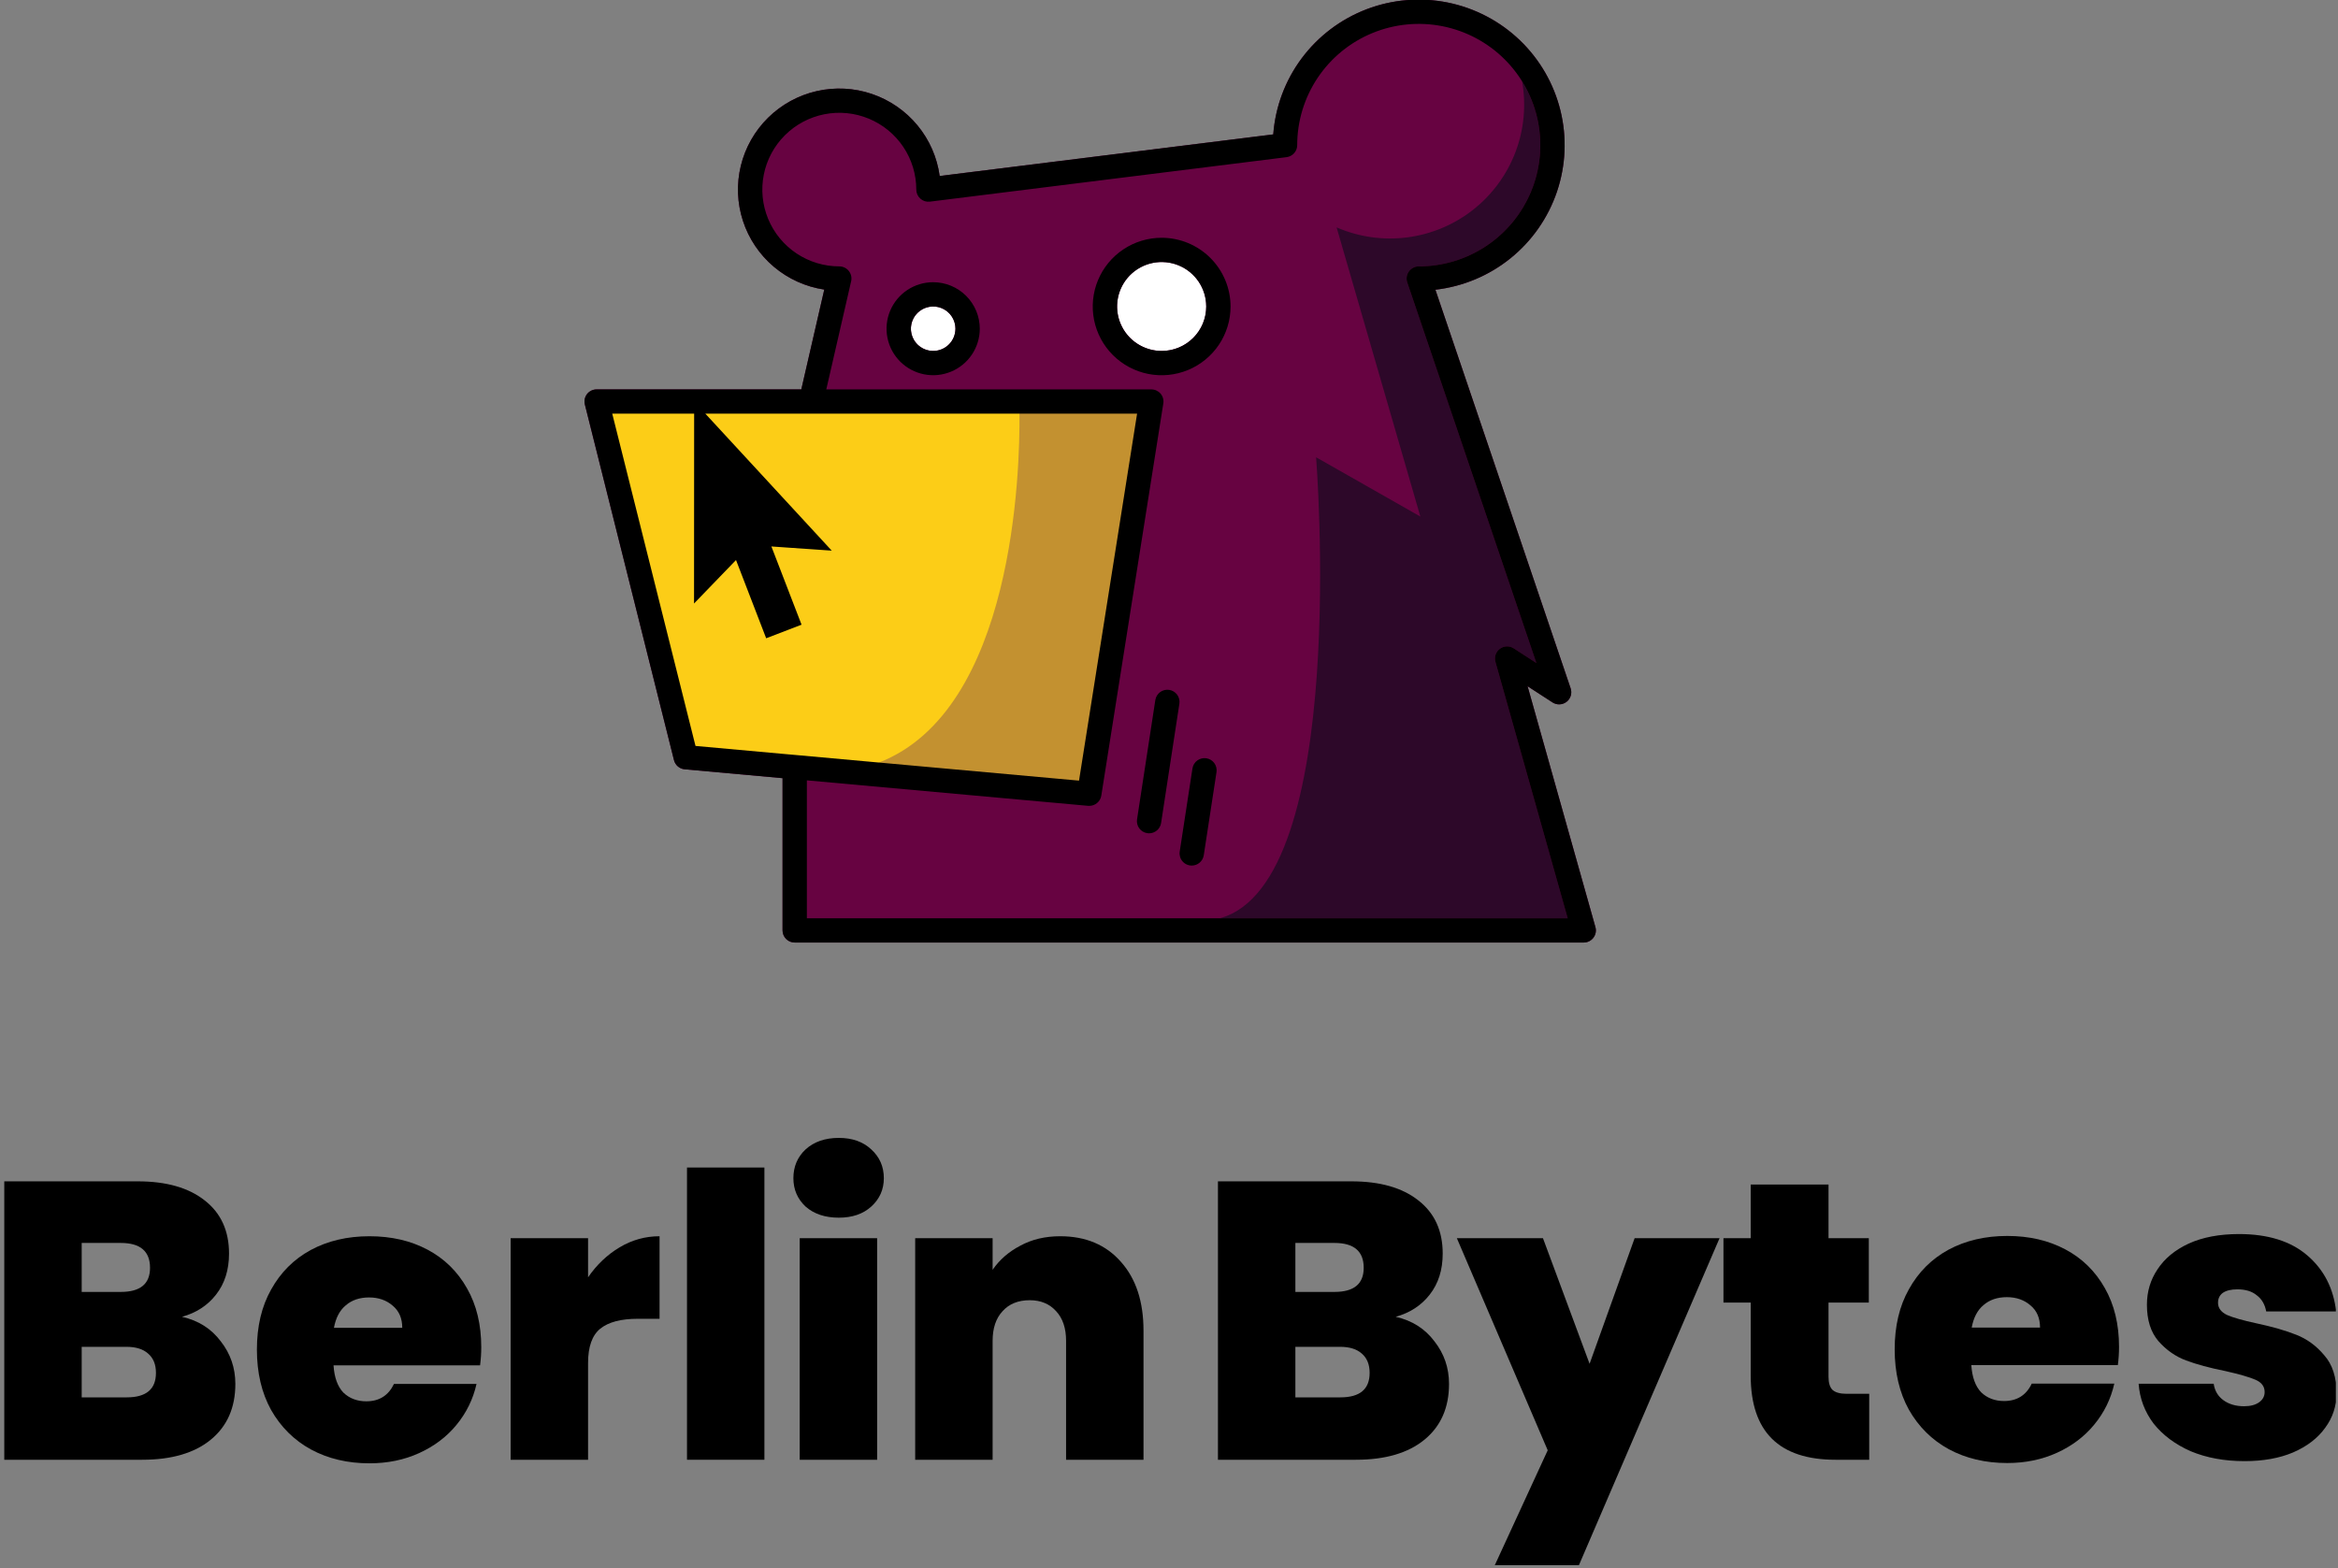 <svg width="547" height="367" viewBox="0 0 547 367" fill="none" xmlns="http://www.w3.org/2000/svg">
<rect x="0" y="0" width="547" height="367" fill="#808080" stroke="none"/>
<g clip-path="url(#clip0_368_3021)">
<path fill-rule="evenodd" clip-rule="evenodd" d="M357.395 160.589L373.264 216.954C373.385 217.375 373.406 217.819 373.324 218.25C373.242 218.681 373.06 219.087 372.792 219.435C372.527 219.784 372.184 220.068 371.791 220.264C371.397 220.459 370.964 220.562 370.524 220.562H185.93C185.176 220.561 184.452 220.262 183.919 219.73C183.385 219.198 183.085 218.476 183.085 217.723V182.099L160.191 180.023C159.604 179.971 159.047 179.737 158.598 179.355C158.15 178.973 157.832 178.461 157.688 177.89L136.835 94.644C136.729 94.226 136.72 93.789 136.809 93.367C136.898 92.945 137.082 92.549 137.348 92.21C137.614 91.87 137.955 91.595 138.343 91.407C138.732 91.219 139.159 91.122 139.591 91.124H187.475L192.848 67.764C188.495 67.114 184.409 65.266 181.048 62.43C177.687 59.593 175.185 55.878 173.821 51.702C172.457 47.526 172.285 43.054 173.325 38.786C174.365 34.518 176.576 30.624 179.709 27.539C182.843 24.454 186.775 22.3 191.066 21.32C195.357 20.339 199.837 20.57 204.004 21.986C208.171 23.403 211.86 25.949 214.659 29.34C217.457 32.73 219.254 36.831 219.847 41.183L297.893 31.45C298.372 25.005 300.678 18.83 304.543 13.644C308.409 8.459 313.673 4.478 319.721 2.166C325.769 -0.145 332.352 -0.692 338.7 0.59C345.048 1.871 350.9 4.929 355.571 9.405C360.243 13.881 363.541 19.591 365.082 25.868C366.622 32.145 366.34 38.729 364.27 44.852C362.199 50.975 358.425 56.384 353.389 60.447C348.352 64.51 342.261 67.059 335.826 67.797L367.467 161.076C367.657 161.635 367.668 162.239 367.498 162.804C367.328 163.368 366.986 163.867 366.519 164.229C366.053 164.591 365.485 164.799 364.894 164.824C364.303 164.849 363.72 164.691 363.224 164.37L357.395 160.589ZM162.72 174.556L183.215 176.414L186.044 176.665L205.629 178.442H205.637L252.448 182.676L266.033 96.802H165.02L194.596 128.857L190.775 128.589L185.1 128.2L180.475 127.876L184.686 138.794V138.802L187.263 145.485L187.263 145.487L187.531 146.185L187.23 146.299L187.231 146.296L179.255 149.362L172.199 131.055L162.378 141.227L162.403 96.802H143.241L162.72 174.556Z" fill="#670341"/>
<path d="M269.709 93.491H139.952L160.511 176.768L254.662 185.855L269.709 93.491Z" fill="#FCCD17"/>
<path d="M282.211 71.719C282.21 73.776 281.598 75.787 280.452 77.497C279.307 79.207 277.678 80.54 275.773 81.327C273.868 82.114 271.772 82.32 269.75 81.918C267.728 81.516 265.87 80.526 264.412 79.071C262.954 77.617 261.961 75.763 261.559 73.746C261.156 71.728 261.363 69.637 262.151 67.736C262.94 65.835 264.276 64.211 265.99 63.067C267.704 61.924 269.719 61.313 271.781 61.312C273.151 61.312 274.507 61.581 275.773 62.103C277.039 62.626 278.189 63.393 279.157 64.359C280.126 65.326 280.894 66.473 281.418 67.736C281.942 68.999 282.212 70.352 282.211 71.719Z" fill="white"/>
<path d="M223.539 76.934C223.537 77.962 223.23 78.966 222.656 79.82C222.083 80.674 221.268 81.34 220.316 81.732C219.364 82.124 218.316 82.226 217.306 82.024C216.295 81.823 215.368 81.327 214.64 80.6C213.912 79.872 213.416 78.946 213.216 77.937C213.015 76.929 213.119 75.884 213.514 74.934C213.908 73.985 214.576 73.173 215.433 72.602C216.29 72.031 217.297 71.727 218.328 71.727C219.013 71.727 219.691 71.861 220.324 72.123C220.956 72.385 221.531 72.769 222.015 73.252C222.499 73.736 222.883 74.31 223.144 74.942C223.406 75.574 223.54 76.251 223.539 76.934Z" fill="white"/>
<path d="M268.84 195.002C268.695 195.002 268.55 194.991 268.407 194.969C267.661 194.855 266.991 194.45 266.544 193.844C266.097 193.237 265.91 192.478 266.024 191.734L270.305 163.798C270.423 163.058 270.83 162.394 271.437 161.952C272.044 161.51 272.802 161.326 273.545 161.439C274.288 161.552 274.955 161.954 275.402 162.557C275.849 163.16 276.039 163.914 275.93 164.656L271.65 192.591C271.547 193.262 271.207 193.873 270.692 194.315C270.176 194.757 269.52 195.001 268.84 195.002Z" fill="black"/>
<path d="M278.822 202.552C278.412 202.552 278.007 202.464 277.634 202.293C277.261 202.123 276.929 201.874 276.662 201.563C276.394 201.253 276.197 200.888 276.084 200.495C275.971 200.102 275.944 199.688 276.006 199.284L278.991 179.8C279.11 179.06 279.517 178.396 280.124 177.954C280.731 177.512 281.489 177.328 282.232 177.441C282.974 177.554 283.642 177.956 284.089 178.559C284.536 179.162 284.726 179.916 284.617 180.658L281.632 200.142C281.529 200.812 281.189 201.423 280.674 201.865C280.159 202.307 279.502 202.551 278.822 202.552Z" fill="black"/>
<path d="M285.385 214.886H366.776L349.866 154.871C349.709 154.315 349.726 153.724 349.914 153.178C350.103 152.632 350.454 152.156 350.92 151.814C351.386 151.473 351.946 151.281 352.525 151.264C353.103 151.248 353.673 151.408 354.158 151.723L359.451 155.155L329.241 66.093C329.095 65.665 329.053 65.21 329.119 64.763C329.185 64.317 329.357 63.893 329.62 63.526C329.883 63.158 330.23 62.859 330.632 62.653C331.034 62.446 331.479 62.338 331.932 62.337C336.997 62.339 341.971 60.99 346.339 58.431C350.707 55.871 354.31 52.194 356.776 47.778C359.241 43.363 360.479 38.371 360.362 33.318C360.245 28.266 358.777 23.336 356.11 19.039C357.101 24.611 356.56 30.347 354.543 35.637C352.526 40.926 349.11 45.571 344.657 49.077C340.205 52.583 334.883 54.819 329.258 55.548C323.633 56.276 317.915 55.469 312.714 53.212L332.306 120.877L307.916 107.007C307.916 107.007 315.894 206.602 285.385 214.887" fill="#2D0829"/>
<path d="M187.531 146.185L187.23 146.298L187.263 145.488L187.531 146.185Z" fill="#FCCD17"/>
<path d="M271.78 55.641C268.592 55.641 265.475 56.584 262.824 58.351C260.173 60.119 258.106 62.631 256.886 65.57C255.666 68.509 255.347 71.743 255.969 74.863C256.591 77.983 258.126 80.849 260.381 83.099C262.636 85.348 265.508 86.88 268.635 87.501C271.762 88.121 275.004 87.803 277.95 86.585C280.895 85.368 283.413 83.306 285.185 80.661C286.956 78.016 287.902 74.906 287.902 71.725C287.897 67.461 286.198 63.372 283.175 60.356C280.153 57.341 276.055 55.645 271.78 55.641ZM271.78 82.132C269.717 82.132 267.701 81.522 265.986 80.378C264.27 79.234 262.934 77.609 262.144 75.708C261.355 73.806 261.148 71.714 261.551 69.695C261.953 67.676 262.947 65.822 264.405 64.367C265.864 62.911 267.722 61.92 269.746 61.519C271.769 61.117 273.866 61.323 275.772 62.111C277.678 62.898 279.307 64.232 280.453 65.944C281.599 67.655 282.211 69.667 282.211 71.725C282.212 73.092 281.942 74.446 281.419 75.709C280.895 76.972 280.126 78.119 279.158 79.086C278.189 80.052 277.039 80.819 275.773 81.341C274.507 81.864 273.15 82.133 271.78 82.132Z" fill="black"/>
<path d="M218.327 66.039C216.17 66.038 214.061 66.676 212.267 67.871C210.473 69.066 209.075 70.765 208.249 72.753C207.422 74.741 207.206 76.928 207.626 79.039C208.046 81.15 209.084 83.09 210.609 84.612C212.133 86.134 214.076 87.171 216.192 87.592C218.307 88.013 220.5 87.798 222.493 86.975C224.486 86.152 226.19 84.758 227.389 82.969C228.588 81.18 229.229 79.076 229.229 76.924C229.228 74.039 228.079 71.272 226.035 69.231C223.991 67.191 221.219 66.043 218.327 66.039ZM218.327 82.124C217.295 82.124 216.287 81.82 215.428 81.249C214.57 80.677 213.901 79.864 213.506 78.913C213.11 77.963 213.007 76.916 213.208 75.906C213.409 74.896 213.906 73.969 214.635 73.241C215.365 72.513 216.295 72.017 217.307 71.817C218.319 71.616 219.368 71.719 220.321 72.114C221.274 72.508 222.088 73.176 222.661 74.032C223.234 74.888 223.539 75.895 223.538 76.924C223.538 78.303 222.989 79.626 222.012 80.601C221.035 81.576 219.709 82.124 218.327 82.124Z" fill="black"/>
<path d="M269.101 93.646L253.762 185.163L205.228 181.394L205.638 178.445C237.262 166.189 238.644 110.124 238.514 96.805V93.123L269.101 93.646Z" fill="#C39130"/>
<path fill-rule="evenodd" clip-rule="evenodd" d="M357.395 160.589L373.264 216.954C373.385 217.375 373.406 217.819 373.324 218.25C373.242 218.681 373.06 219.087 372.792 219.435C372.527 219.784 372.184 220.068 371.791 220.264C371.397 220.459 370.964 220.562 370.524 220.562H185.93C185.176 220.561 184.452 220.262 183.919 219.73C183.385 219.198 183.085 218.476 183.085 217.723V182.099L160.191 180.023C159.604 179.971 159.047 179.737 158.598 179.355C158.15 178.973 157.832 178.461 157.688 177.89L136.835 94.644C136.729 94.226 136.72 93.789 136.809 93.367C136.898 92.945 137.082 92.549 137.348 92.21C137.614 91.87 137.955 91.595 138.343 91.407C138.732 91.219 139.159 91.122 139.591 91.124H187.475L192.848 67.764C188.495 67.114 184.409 65.266 181.048 62.43C177.687 59.593 175.185 55.878 173.821 51.702C172.457 47.526 172.285 43.054 173.325 38.786C174.365 34.518 176.576 30.624 179.709 27.539C182.843 24.454 186.775 22.3 191.066 21.32C195.357 20.339 199.837 20.57 204.004 21.986C208.171 23.403 211.86 25.949 214.659 29.34C217.457 32.73 219.254 36.831 219.847 41.183L297.893 31.45C298.372 25.005 300.678 18.83 304.543 13.644C308.409 8.459 313.673 4.478 319.721 2.166C325.769 -0.145 332.352 -0.692 338.7 0.59C345.048 1.871 350.9 4.929 355.571 9.405C360.243 13.881 363.541 19.591 365.082 25.868C366.622 32.145 366.34 38.729 364.27 44.852C362.199 50.975 358.425 56.384 353.389 60.447C348.352 64.51 342.261 67.059 335.826 67.797L367.467 161.076C367.657 161.635 367.668 162.239 367.498 162.804C367.328 163.368 366.986 163.867 366.519 164.229C366.053 164.591 365.485 164.799 364.894 164.824C364.303 164.849 363.72 164.691 363.224 164.37L357.395 160.589ZM162.72 174.556L183.215 176.414L186.044 176.665L205.629 178.442H205.637L252.448 182.676L266.033 96.802H165.02L194.596 128.857L190.775 128.589L185.1 128.2L180.475 127.876L184.686 138.794V138.802L187.263 145.485L187.263 145.487L187.531 146.185L187.23 146.299L187.231 146.296L179.255 149.362L172.199 131.055L162.378 141.227L162.403 96.802H143.241L162.72 174.556ZM188.775 182.611V214.886L366.776 214.886L349.866 154.87C349.71 154.314 349.727 153.724 349.915 153.178C350.104 152.632 350.454 152.156 350.921 151.814C351.387 151.472 351.947 151.28 352.526 151.264C353.104 151.248 353.674 151.408 354.159 151.723L359.451 155.154L329.241 66.092C329.096 65.665 329.054 65.209 329.12 64.763C329.186 64.316 329.357 63.892 329.62 63.525C329.883 63.158 330.23 62.859 330.632 62.652C331.034 62.445 331.48 62.337 331.932 62.337C337.557 62.337 343.055 60.673 347.731 57.555C352.408 54.437 356.053 50.006 358.205 44.821C360.358 39.637 360.921 33.932 359.824 28.428C358.726 22.924 356.018 17.869 352.041 13.9C348.064 9.932 342.997 7.23 337.48 6.135C331.964 5.041 326.246 5.602 321.05 7.75C315.853 9.897 311.412 13.534 308.287 18.2C305.162 22.866 303.494 28.352 303.494 33.964C303.495 34.656 303.242 35.325 302.782 35.843C302.322 36.362 301.687 36.694 300.999 36.778L217.571 47.185C217.171 47.237 216.764 47.203 216.378 47.084C215.992 46.965 215.636 46.764 215.335 46.495C215.034 46.229 214.792 45.902 214.627 45.536C214.461 45.169 214.376 44.772 214.376 44.37C214.377 40.816 213.321 37.341 211.343 34.386C209.364 31.43 206.552 29.126 203.261 27.765C199.97 26.404 196.349 26.047 192.855 26.74C189.361 27.433 186.151 29.143 183.631 31.656C181.112 34.169 179.396 37.37 178.7 40.856C178.004 44.342 178.36 47.955 179.722 51.239C181.085 54.523 183.393 57.331 186.354 59.306C189.316 61.281 192.798 62.336 196.36 62.337C196.789 62.336 197.212 62.432 197.598 62.618C197.983 62.804 198.322 63.074 198.589 63.408C198.855 63.743 199.043 64.133 199.137 64.55C199.231 64.967 199.23 65.4 199.133 65.816L193.32 91.124H269.358C269.77 91.122 270.177 91.209 270.552 91.379C270.926 91.55 271.259 91.8 271.527 92.112C271.795 92.424 271.991 92.79 272.102 93.186C272.213 93.581 272.237 93.996 272.171 94.401L257.659 186.188C257.551 186.855 257.209 187.462 256.693 187.9C256.178 188.339 255.523 188.58 254.846 188.581C254.765 188.581 254.675 188.581 254.586 188.572L188.775 182.611Z" fill="black"/>
<path d="M326.539 308.144C330.359 309.007 333.378 310.917 335.596 313.874C337.875 316.77 339.015 320.096 339.015 323.855C339.015 329.399 337.105 333.743 333.285 336.885C329.466 340.027 324.106 341.598 317.205 341.598L284.953 341.598L284.953 276.446L316.189 276.446C322.843 276.446 328.049 277.925 331.807 280.882C335.627 283.839 337.536 287.998 337.536 293.358C337.536 297.178 336.52 300.382 334.487 302.969C332.515 305.495 329.866 307.22 326.539 308.144ZM303.066 302.322L312.215 302.322C316.774 302.322 319.054 300.443 319.054 296.685C319.054 292.804 316.774 290.863 312.215 290.863L303.066 290.863L303.066 302.322ZM313.601 326.997C318.16 326.997 320.44 325.087 320.44 321.267C320.44 319.296 319.824 317.786 318.592 316.739C317.421 315.691 315.727 315.168 313.509 315.168L303.066 315.168L303.066 326.997L313.601 326.997Z" fill="black"/>
<path d="M402.304 289.756L369.404 366.275L349.72 366.275L362.104 339.382L340.849 289.756L360.995 289.756L371.9 319.143L382.435 289.756L402.304 289.756Z" fill="black"/>
<path d="M525.122 341.919C520.439 341.919 516.25 341.149 512.553 339.609C508.918 338.007 506.023 335.851 503.866 333.14C501.772 330.367 500.601 327.256 500.355 323.806L517.913 323.806C518.16 325.47 518.93 326.763 520.224 327.687C521.517 328.612 523.119 329.074 525.029 329.074C526.508 329.074 527.678 328.766 528.541 328.15C529.403 327.533 529.835 326.733 529.835 325.747C529.835 324.453 529.126 323.498 527.709 322.882C526.292 322.266 523.951 321.588 520.686 320.849C516.989 320.11 513.909 319.278 511.444 318.354C508.98 317.43 506.824 315.92 504.975 313.825C503.189 311.731 502.295 308.897 502.295 305.323C502.295 302.243 503.127 299.47 504.791 297.006C506.454 294.48 508.888 292.478 512.091 290.999C515.357 289.521 519.269 288.781 523.828 288.781C530.605 288.781 535.934 290.445 539.815 293.772C543.697 297.099 545.946 301.473 546.562 306.894L530.204 306.894C529.896 305.231 529.157 303.968 527.986 303.105C526.877 302.181 525.368 301.719 523.458 301.719C521.98 301.719 520.84 301.996 520.039 302.551C519.3 303.105 518.93 303.876 518.93 304.861C518.93 306.093 519.638 307.048 521.055 307.726C522.472 308.342 524.752 308.989 527.894 309.667C531.652 310.468 534.763 311.361 537.228 312.347C539.754 313.333 541.941 314.934 543.789 317.152C545.699 319.309 546.654 322.266 546.654 326.024C546.654 329.043 545.761 331.754 543.974 334.156C542.249 336.559 539.754 338.469 536.488 339.886C533.285 341.242 529.496 341.919 525.122 341.919Z" fill="black"/>
<path d="M495.771 315.192C495.771 316.609 495.679 318.026 495.494 319.443L461.209 319.443C461.394 322.277 462.164 324.403 463.519 325.82C464.936 327.175 466.723 327.853 468.879 327.853C471.898 327.853 474.054 326.497 475.348 323.786L494.663 323.786C493.862 327.36 492.291 330.563 489.949 333.397C487.67 336.17 484.774 338.357 481.262 339.959C477.751 341.561 473.869 342.362 469.618 342.362C464.505 342.362 459.946 341.283 455.941 339.127C451.998 336.971 448.887 333.89 446.607 329.886C444.389 325.881 443.28 321.168 443.28 315.746C443.28 310.325 444.389 305.642 446.607 301.7C448.825 297.695 451.906 294.614 455.849 292.458C459.853 290.302 464.443 289.224 469.618 289.224C474.732 289.224 479.26 290.271 483.203 292.366C487.146 294.46 490.227 297.479 492.445 301.422C494.663 305.304 495.771 309.894 495.771 315.192ZM477.289 310.664C477.289 308.446 476.549 306.721 475.071 305.488C473.592 304.195 471.744 303.548 469.526 303.548C467.308 303.548 465.491 304.164 464.074 305.396C462.657 306.567 461.732 308.323 461.301 310.664L477.289 310.664Z" fill="black"/>
<path d="M437.321 326.165L437.321 341.598L429.466 341.598C416.22 341.598 409.597 335.037 409.597 321.914L409.597 304.817L403.221 304.817L403.221 289.754L409.597 289.754L409.597 277.186L427.803 277.186L427.803 289.754L437.229 289.754L437.229 304.817L427.803 304.817L427.803 322.191C427.803 323.608 428.111 324.625 428.727 325.241C429.405 325.857 430.513 326.165 432.054 326.165L437.321 326.165Z" fill="black"/>
<path d="M42.586 308.144C46.406 309.007 49.425 310.917 51.643 313.874C53.922 316.77 55.062 320.096 55.062 323.855C55.062 329.399 53.152 333.743 49.332 336.885C45.513 340.027 40.153 341.598 33.252 341.598L1 341.598L1 276.446L32.236 276.446C38.89 276.446 44.096 277.925 47.854 280.882C51.674 283.839 53.584 287.998 53.584 293.358C53.584 297.178 52.567 300.382 50.534 302.969C48.562 305.495 45.913 307.22 42.586 308.144ZM19.113 302.322L28.262 302.322C32.821 302.322 35.101 300.443 35.101 296.685C35.101 292.804 32.821 290.863 28.262 290.863L19.113 290.863L19.113 302.322ZM29.648 326.997C34.207 326.997 36.487 325.087 36.487 321.267C36.487 319.296 35.871 317.786 34.639 316.739C33.468 315.691 31.774 315.168 29.556 315.168L19.113 315.168L19.113 326.997L29.648 326.997Z" fill="black"/>
<path d="M137.584 298.903C139.617 295.946 142.081 293.605 144.977 291.88C147.873 290.155 150.984 289.292 154.311 289.292L154.311 308.607L149.228 308.607C145.285 308.607 142.359 309.377 140.449 310.917C138.539 312.457 137.584 315.137 137.584 318.957L137.584 341.598L119.471 341.598L119.471 289.754L137.584 289.754L137.584 298.903Z" fill="black"/>
<path d="M112.595 315.26C112.595 316.677 112.503 318.094 112.318 319.511L78.032 319.511C78.217 322.345 78.987 324.471 80.343 325.888C81.76 327.243 83.547 327.921 85.703 327.921C88.722 327.921 90.878 326.566 92.172 323.855L111.486 323.855C110.685 327.428 109.114 330.632 106.773 333.466C104.494 336.238 101.598 338.425 98.086 340.027C94.575 341.629 90.693 342.43 86.442 342.43C81.329 342.43 76.77 341.352 72.765 339.195C68.822 337.039 65.711 333.959 63.431 329.954C61.213 325.949 60.104 321.236 60.104 315.815C60.104 310.393 61.213 305.711 63.431 301.768C65.649 297.763 68.73 294.683 72.673 292.526C76.677 290.37 81.267 289.292 86.442 289.292C91.556 289.292 96.084 290.339 100.027 292.434C103.97 294.529 107.051 297.548 109.268 301.491C111.486 305.372 112.595 309.962 112.595 315.26ZM94.113 310.732C94.113 308.514 93.373 306.789 91.895 305.557C90.416 304.263 88.568 303.616 86.35 303.616C84.132 303.616 82.314 304.232 80.897 305.464C79.48 306.635 78.556 308.391 78.125 310.732L94.113 310.732Z" fill="black"/>
<path d="M196.25 284.949C193.046 284.949 190.459 284.086 188.487 282.361C186.577 280.575 185.622 278.357 185.622 275.707C185.622 272.997 186.577 270.748 188.487 268.961C190.459 267.175 193.046 266.281 196.25 266.281C199.392 266.281 201.918 267.175 203.828 268.961C205.799 270.748 206.785 272.997 206.785 275.707C206.785 278.357 205.799 280.575 203.828 282.361C201.918 284.086 199.392 284.949 196.25 284.949ZM205.214 289.754L205.214 341.599L187.101 341.599L187.101 289.754L205.214 289.754Z" fill="black"/>
<path d="M248.035 289.292C254.011 289.292 258.755 291.294 262.267 295.299C265.779 299.242 267.534 304.602 267.534 311.379L267.534 341.598L249.421 341.598L249.421 313.782C249.421 310.824 248.651 308.514 247.111 306.851C245.571 305.126 243.507 304.263 240.919 304.263C238.208 304.263 236.083 305.126 234.543 306.851C233.002 308.514 232.232 310.824 232.232 313.782L232.232 341.598L214.119 341.598L214.119 289.754L232.232 289.754L232.232 297.147C233.834 294.806 235.99 292.927 238.701 291.51C241.412 290.031 244.523 289.292 248.035 289.292Z" fill="black"/>
<path d="M178.842 273.211L178.842 341.597L160.729 341.597L160.729 273.211L178.842 273.211Z" fill="black"/>
</g>
<defs>
<clipPath id="clip0_368_3021">
<rect width="546" height="367" fill="white" transform="translate(0.5)"/>
</clipPath>
</defs>
</svg>
